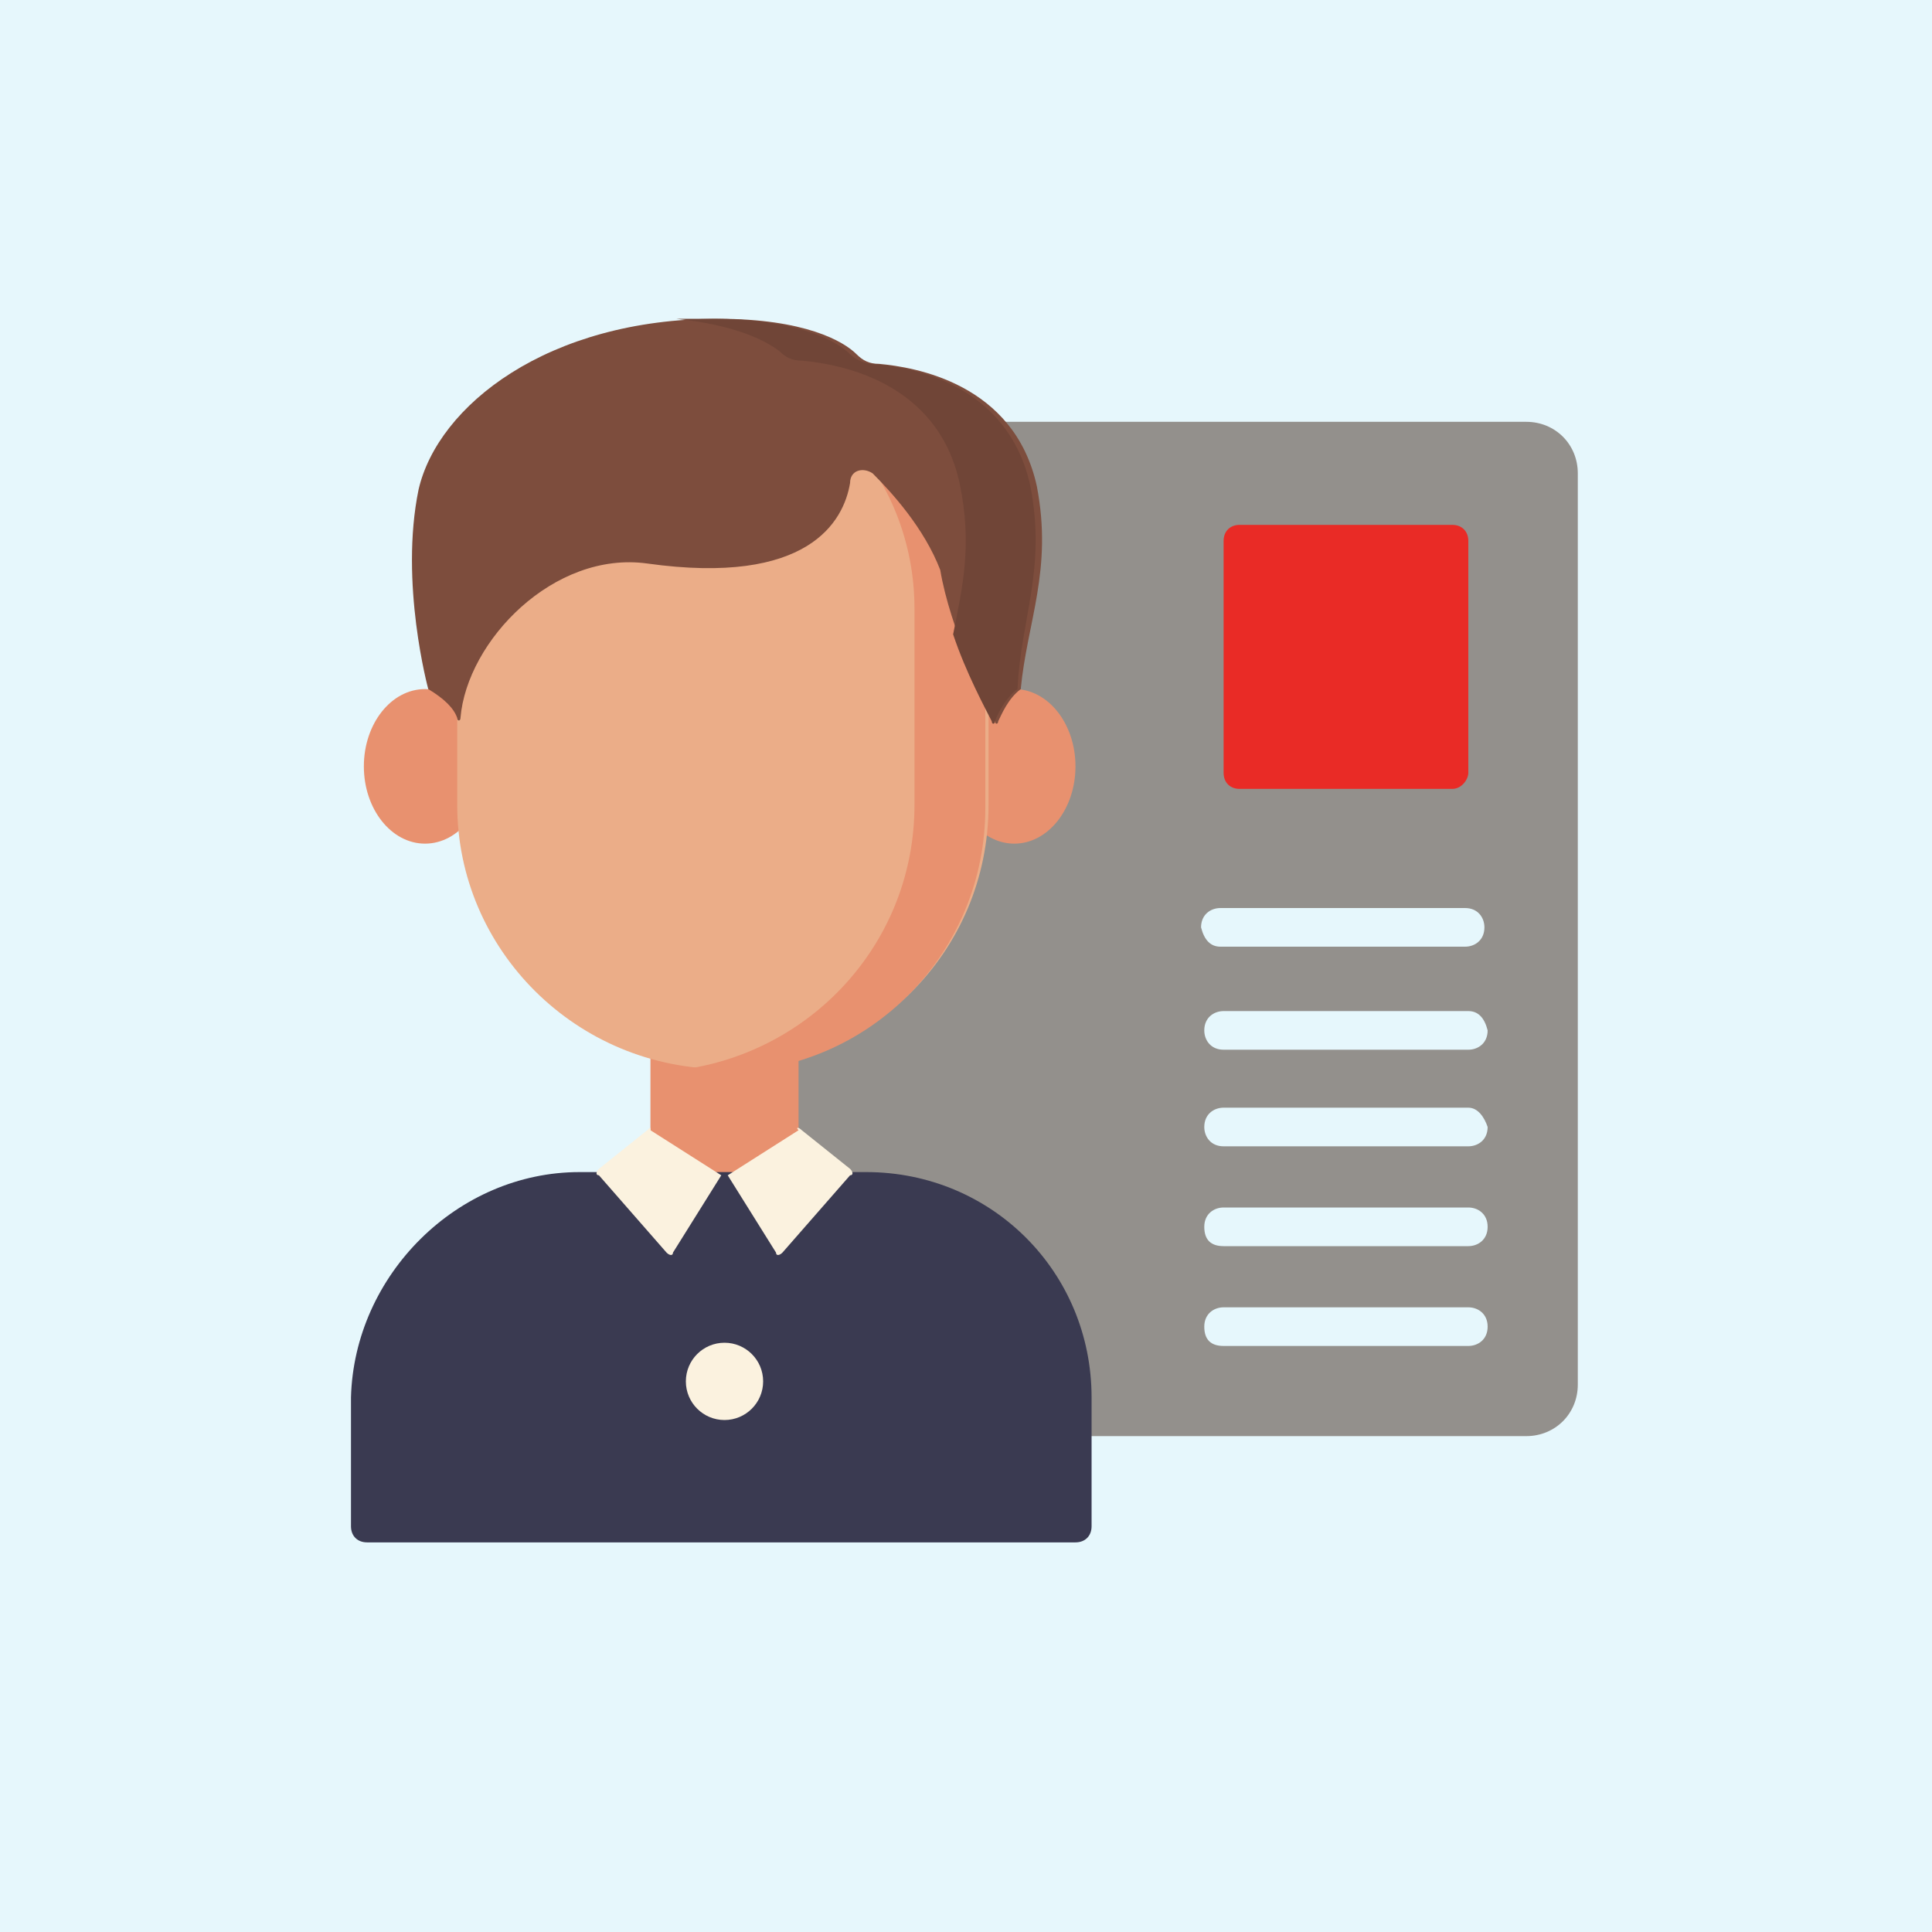 <?xml version="1.0" encoding="utf-8"?>
<!-- Generator: Adobe Illustrator 25.4.1, SVG Export Plug-In . SVG Version: 6.00 Build 0)  -->
<svg version="1.1" id="Layer_1" xmlns="http://www.w3.org/2000/svg" xmlns:xlink="http://www.w3.org/1999/xlink" x="0px" y="0px"
	 width="60px" height="60px" viewBox="0 0 60 60" style="enable-background:new 0 0 60 60;" xml:space="preserve">
<style type="text/css">
	.st0{fill:#E6F7FC;}
	.st1{fill:#93908C;}
	.st2{fill:#E8916F;}
	.st3{fill:#EBAD88;}
	.st4{fill:#3A3A51;}
	.st5{fill:#FBF2DF;}
	.st6{fill:#7D4D3D;}
	.st7{fill:#704537;}
	.st8{fill:#E92B26;}
</style>
<rect y="0" class="st0" width="60" height="60"/>
<path class="st1" d="M47.4,44.6H25.5c-0.9,0-1.6-0.7-1.6-1.6V14.7c0-0.9,0.7-1.6,1.6-1.6h21.9c0.9,0,1.6,0.7,1.6,1.6V43
	C49,43.9,48.3,44.6,47.4,44.6L47.4,44.6z"/>
<ellipse class="st2" cx="31.5" cy="23.8" rx="1.9" ry="2.4"/>
<ellipse class="st2" cx="13.2" cy="23.8" rx="1.9" ry="2.4"/>
<path class="st2" d="M20.2,32h4.6v7.6h-4.6V32z"/>
<path class="st3" d="M14.2,25v-6.1c0-4.3,3.5-7.8,7.8-7.8h0.9c4.3,0,7.8,3.5,7.8,7.8V25c0,4.6-3.7,8.2-8.2,8.2h0
	C17.9,33.2,14.2,29.5,14.2,25L14.2,25z"/>
<path class="st2" d="M22.9,11.1H22c-0.2,0-0.5,0-0.7,0c4,0.3,7.1,3.7,7.1,7.8V25c0,4.2-3.1,7.6-7.1,8.2c0.4,0.1,0.8,0.1,1.1,0.1h0
	c4.6,0,8.2-3.7,8.2-8.2v-6.1C30.7,14.6,27.2,11.1,22.9,11.1L22.9,11.1z"/>
<path class="st4" d="M18,36.4h8.9c3.9,0,7,3.1,7,7v4c0,0.3-0.2,0.5-0.5,0.5h-22c-0.3,0-0.5-0.2-0.5-0.5v-4
	C11,39.6,14.2,36.4,18,36.4z"/>
<path class="st5" d="M20.1,35.1l-1.5,1.2c-0.1,0.1-0.1,0.2,0,0.2l2.1,2.4c0.1,0.1,0.2,0.1,0.2,0l1.5-2.4l-2.2-1.4
	C20.2,35,20.2,35,20.1,35.1z"/>
<path class="st5" d="M24.9,35.1l1.5,1.2c0.1,0.1,0.1,0.2,0,0.2l-2.1,2.4c-0.1,0.1-0.2,0.1-0.2,0l-1.5-2.4l2.2-1.4
	C24.7,35,24.8,35,24.9,35.1z"/>
<path class="st6" d="M27.1,14.7c-0.3-0.2-0.7-0.1-0.7,0.3c-0.2,1.2-1.3,3.2-6.3,2.5c-2.9-0.4-5.6,2.4-5.8,4.8c0,0.1-0.1,0.1-0.1,0
	c-0.1-0.3-0.4-0.6-0.9-0.9c0,0-0.9-3.3-0.3-6.2c0.6-2.6,4-5.3,9.3-5.3c2.7,0,3.9,0.7,4.3,1.1c0.2,0.2,0.4,0.3,0.7,0.3
	c1.1,0.1,4.2,0.6,4.9,3.8c0.5,2.6-0.3,4.2-0.5,6.3c-0.4,0.3-0.6,0.8-0.7,1c0,0.1-0.1,0.1-0.1,0c-0.3-0.6-1.4-2.9-1.7-4.7
	C28.7,16.4,27.7,15.3,27.1,14.7L27.1,14.7z"/>
<path class="st7" d="M32,15.1c-0.7-3.2-3.7-3.7-4.9-3.8c-0.2,0-0.5-0.1-0.7-0.3c-0.4-0.4-1.6-1.1-4.3-1.1c-0.4,0-0.8,0-1.1,0
	c1.9,0.2,2.8,0.7,3.2,1c0.2,0.2,0.4,0.3,0.7,0.3c1.1,0.1,4.2,0.6,4.9,3.8c0.4,1.9,0.1,3.2-0.2,4.7c0.4,1.2,1,2.3,1.2,2.7
	c0,0.1,0.1,0.1,0.1,0c0.1-0.3,0.4-0.8,0.7-1C31.7,19.2,32.5,17.7,32,15.1L32,15.1z"/>
<circle class="st5" cx="22.5" cy="42.9" r="1.2"/>
<path class="st0" d="M37.9,29.4h7.6c0.3,0,0.6-0.2,0.6-0.6c0-0.3-0.2-0.6-0.6-0.6h-7.6c-0.3,0-0.6,0.2-0.6,0.6
	C37.4,29.2,37.6,29.4,37.9,29.4L37.9,29.4z"/>
<path class="st0" d="M45.6,31.4h-7.6c-0.3,0-0.6,0.2-0.6,0.6c0,0.3,0.2,0.6,0.6,0.6h7.6c0.3,0,0.6-0.2,0.6-0.6
	C46.1,31.6,45.9,31.4,45.6,31.4z"/>
<path class="st0" d="M45.6,34.4h-7.6c-0.3,0-0.6,0.2-0.6,0.6c0,0.3,0.2,0.6,0.6,0.6h7.6c0.3,0,0.6-0.2,0.6-0.6
	C46.1,34.7,45.9,34.4,45.6,34.4z"/>
<path class="st0" d="M45.6,37.5h-7.6c-0.3,0-0.6,0.2-0.6,0.6s0.2,0.6,0.6,0.6h7.6c0.3,0,0.6-0.2,0.6-0.6S45.9,37.5,45.6,37.5z"/>
<path class="st0" d="M45.6,40.6h-7.6c-0.3,0-0.6,0.2-0.6,0.6s0.2,0.6,0.6,0.6h7.6c0.3,0,0.6-0.2,0.6-0.6S45.9,40.6,45.6,40.6z"/>
<path class="st8" d="M45.1,24.5h-6.6c-0.3,0-0.5-0.2-0.5-0.5v-7.2c0-0.3,0.2-0.5,0.5-0.5h6.6c0.3,0,0.5,0.2,0.5,0.5v7.2
	C45.6,24.2,45.4,24.5,45.1,24.5z"/>
</svg>

